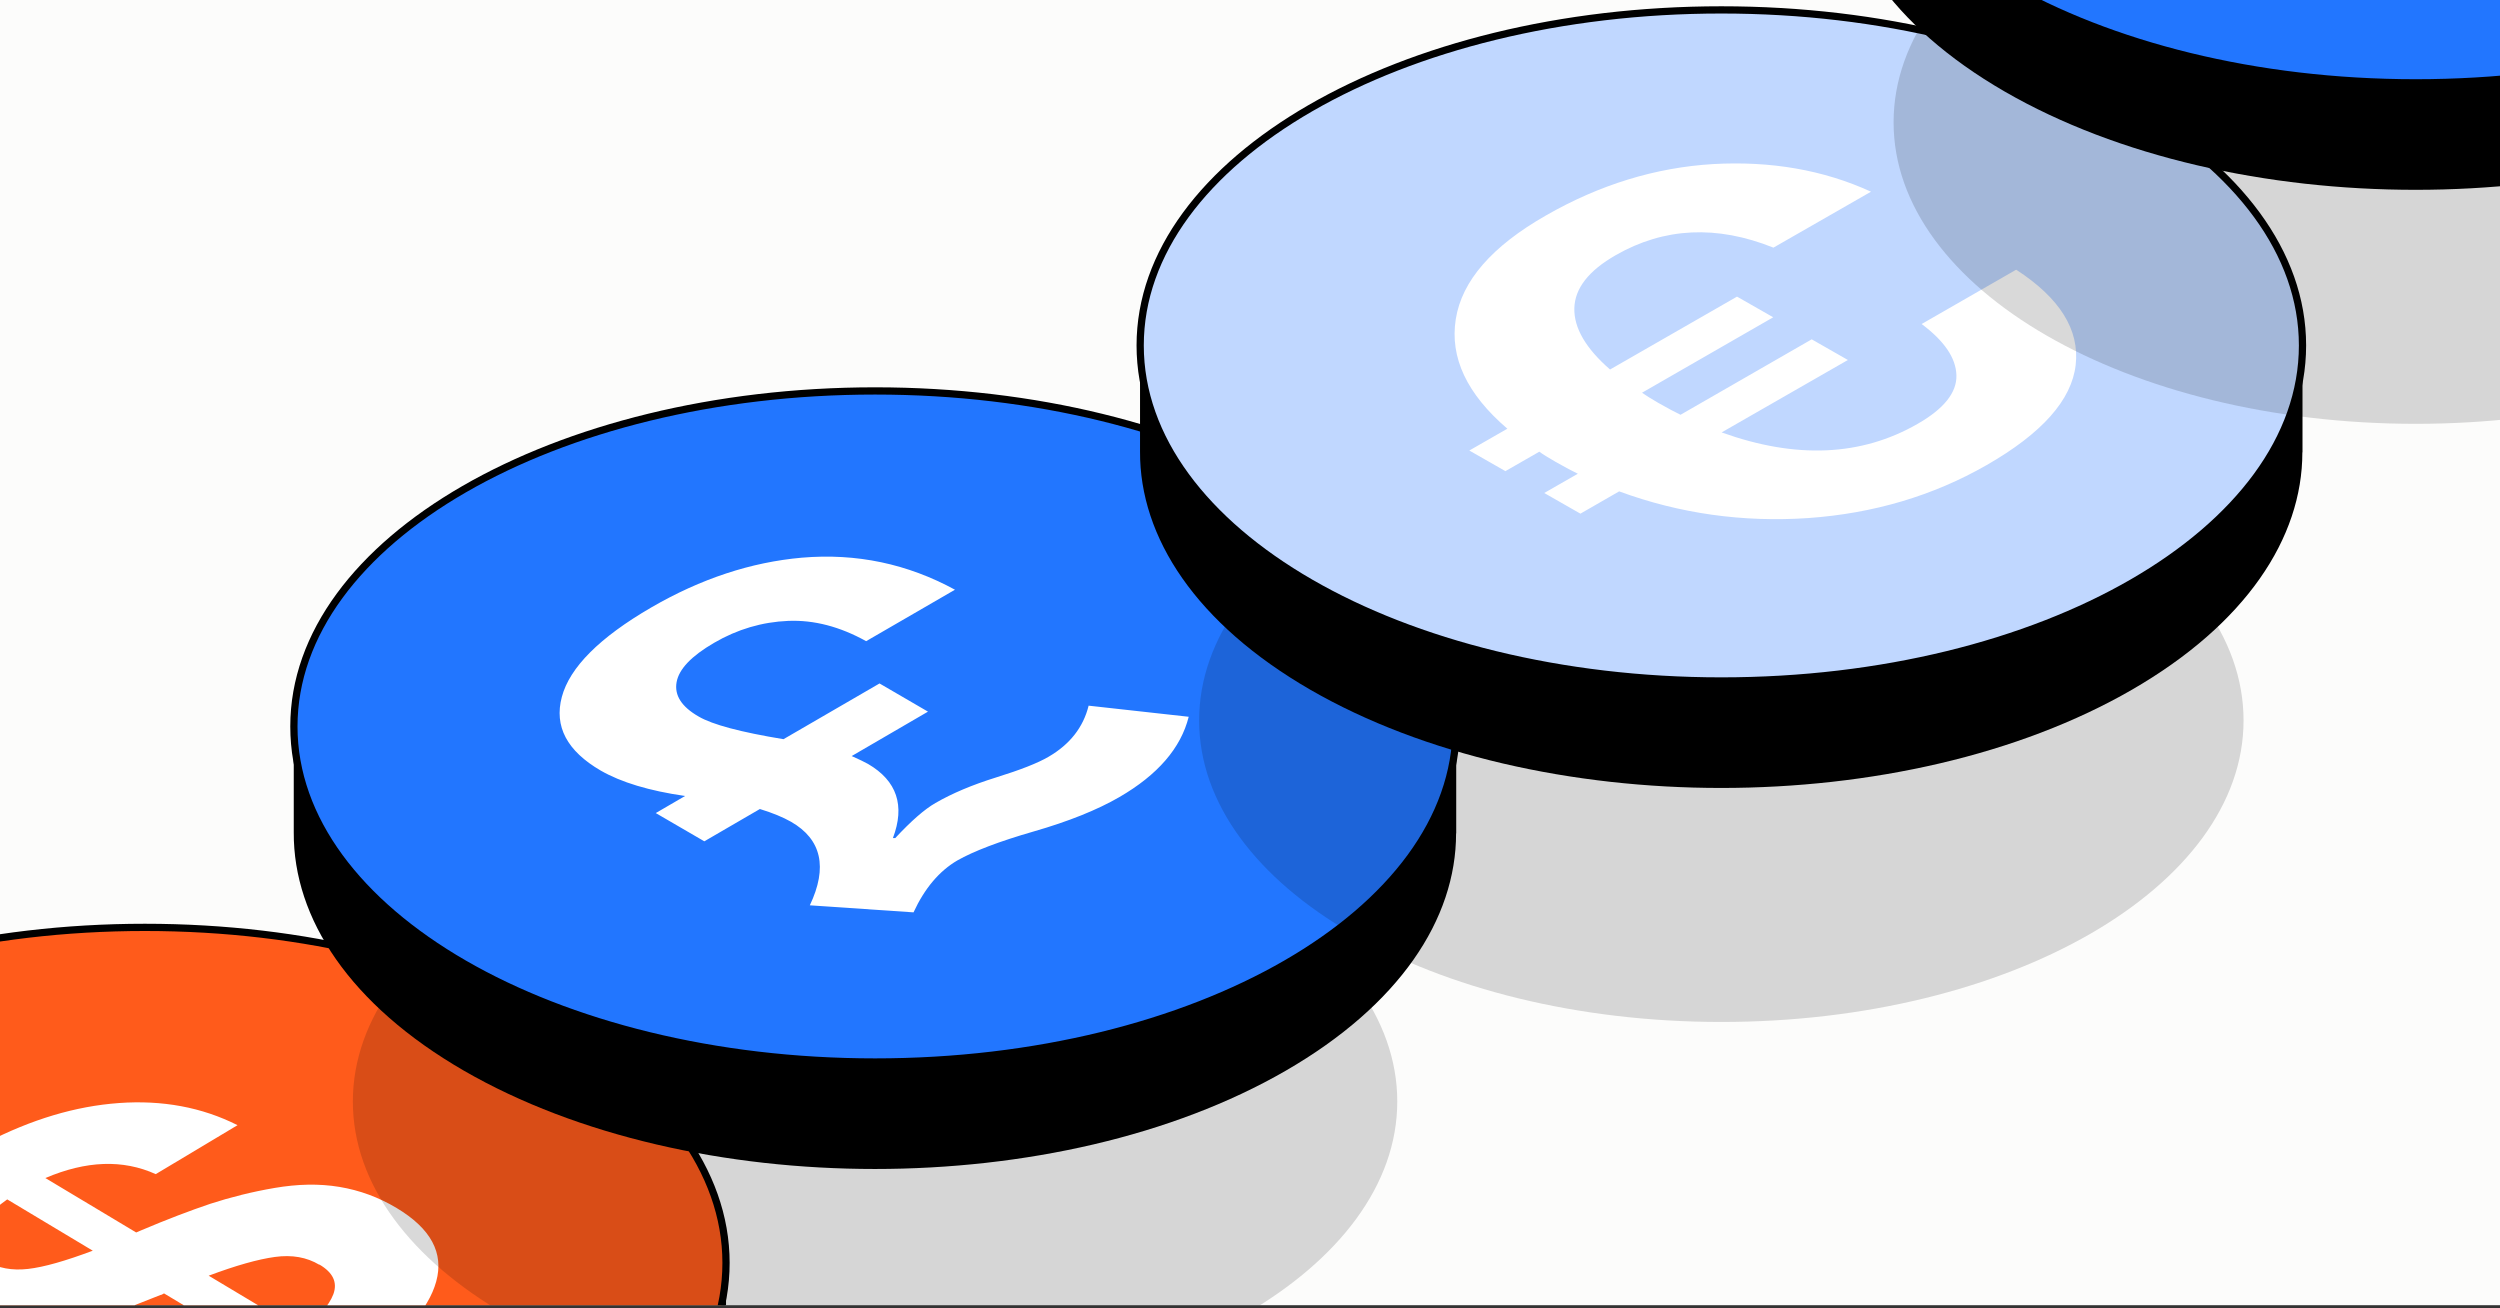 <svg width="493" height="258" viewBox="0 0 493 258" fill="none" xmlns="http://www.w3.org/2000/svg">
<rect x="0" y="0" width="493" height="258" fill="#333333" stroke="none"/>
<g clip-path="url(#clip0_531_10631)">
<rect width="493" height="257.39" fill="#FCFCFB"/>
<path d="M493 0.196H0V257.196H493V0.196Z" fill="#FCFCFB"/>
<path d="M143.173 270.115V249.044H137.097C131.63 239.655 122.572 230.818 109.592 223.334C64.827 197.486 -7.748 197.486 -52.486 223.334C-65.437 230.818 -74.523 239.655 -79.991 249.044H-86.066V269.95C-86.149 286.933 -74.965 303.945 -52.513 316.924C-7.748 342.773 64.827 342.773 109.564 316.924C131.933 304 143.145 287.072 143.145 270.143L143.173 270.115Z" fill="black"/>
<path d="M28.566 315.213C91.861 315.213 143.172 285.589 143.172 249.045C143.172 212.502 91.861 182.878 28.566 182.878C-34.729 182.878 -86.04 212.502 -86.04 249.045C-86.04 285.589 -34.729 315.213 28.566 315.213Z" fill="#FF5B1B" stroke="black" stroke-width="1.428" stroke-miterlimit="10"/>
<path d="M72.37 278.991L63.465 273.65C53.125 279.247 43.23 282.483 33.78 283.304C24.331 284.126 16.019 282.534 8.796 278.528L25.271 268.668C29.476 270.517 33.731 271.288 38.035 271.031C42.29 270.723 46.94 269.336 51.987 266.82L32.346 255.06C31.999 255.265 31.802 255.368 31.653 255.368C27.398 257.062 23.886 258.449 21.066 259.476C18.246 260.503 14.882 261.53 10.973 262.506C7.065 263.482 3.651 264.047 0.732 264.201C-2.187 264.355 -5.304 264.047 -8.668 263.379C-12.032 262.711 -15.05 261.479 -17.919 259.784C-24.401 255.881 -26.825 251.259 -25.192 245.919C-23.559 240.578 -18.513 235.134 -10.053 229.639L-16.139 225.993L-8.866 221.628L-2.682 225.325C6.174 220.755 14.882 218.136 23.44 217.52C31.999 216.903 39.816 218.341 46.841 221.885L30.713 231.539C24.232 228.612 17.009 228.869 8.945 232.31L26.854 243.043C26.854 243.043 27.349 242.837 27.695 242.683C32.89 240.475 37.491 238.729 41.449 237.394C45.407 236.11 49.661 235.031 54.164 234.261C58.666 233.491 62.92 233.388 66.928 234.056C70.935 234.723 74.695 236.11 78.208 238.215C84.986 242.272 87.558 247.1 86.025 252.697C84.491 258.295 79.395 263.841 70.886 269.387L79.692 274.677L72.419 279.042L72.37 278.991ZM-4.908 243.454C-5.65 245.61 -4.908 247.356 -2.632 248.743C-0.356 250.078 2.365 250.592 5.531 250.232C8.697 249.873 12.952 248.64 18.295 246.638L1.425 236.521C-2.038 238.986 -4.116 241.297 -4.908 243.454ZM62.97 249.411C60.496 247.921 57.577 247.408 54.213 247.87C50.849 248.332 46.495 249.565 41.152 251.567L59.259 262.403C62.722 259.938 64.85 257.525 65.74 255.214C66.581 252.903 65.691 250.951 62.97 249.359V249.411Z" fill="white"/>
<path opacity="0.15" d="M172.562 276.669C229.436 276.669 275.541 250.049 275.541 217.212C275.541 184.375 229.436 157.755 172.562 157.755C115.688 157.755 69.582 184.375 69.582 217.212C69.582 250.049 115.688 276.669 172.562 276.669Z" fill="black"/>
<path d="M287.167 164.329V143.258H281.092C275.624 133.869 266.566 125.032 253.586 117.548C208.821 91.699 136.247 91.699 91.509 117.548C78.557 125.032 69.471 133.869 64.004 143.258H57.928V164.163C57.845 181.147 69.029 198.159 91.481 211.138C136.247 236.986 208.821 236.986 253.559 211.138C275.928 198.214 287.14 181.285 287.14 164.357L287.167 164.329Z" fill="black"/>
<path d="M172.562 209.427C235.857 209.427 287.168 179.803 287.168 143.259C287.168 106.716 235.857 77.092 172.562 77.092C109.267 77.092 57.956 106.716 57.956 143.259C57.956 179.803 109.267 209.427 172.562 209.427Z" fill="#2276FF" stroke="black" stroke-width="1.428" stroke-miterlimit="10"/>
<path d="M138.871 165.895L129.317 160.337L135.1 156.968C128.06 155.958 122.487 154.274 118.464 151.958C111.801 148.084 109.245 143.241 110.795 137.43C112.346 131.619 118.213 125.724 128.437 119.787C138.243 114.102 148.132 110.86 158.106 109.976C168.917 109.049 178.974 111.197 188.319 116.292L170.803 126.44C165.648 123.577 160.536 122.229 155.424 122.44C150.311 122.65 145.409 124.082 140.799 126.777C136.315 129.388 133.885 131.956 133.424 134.525C132.963 137.093 134.388 139.367 137.782 141.304C140.506 142.904 146.079 144.378 154.502 145.768L173.443 134.777L182.997 140.336L167.953 149.094C169.462 149.768 170.509 150.273 171.18 150.652C176.879 153.979 178.513 158.863 176.083 165.264H176.544C179.686 161.895 182.326 159.579 184.463 158.358C187.732 156.463 191.713 154.779 196.448 153.305C201.183 151.831 204.661 150.484 206.799 149.221C210.989 146.778 213.629 143.41 214.677 139.157L234.414 141.346C232.863 147.536 228.296 152.8 220.753 157.179C216.395 159.705 210.738 161.979 203.865 163.958C196.993 165.937 191.964 167.874 188.78 169.685C185.26 171.748 182.368 175.117 180.147 179.917L159.698 178.528C163.26 171.033 162.003 165.516 156.01 162.064C154.376 161.137 152.323 160.295 149.85 159.537L138.913 165.895H138.871Z" fill="white"/>
<path opacity="0.15" d="M339.449 201.531C396.323 201.531 442.428 174.911 442.428 142.074C442.428 109.237 396.323 82.617 339.449 82.617C282.575 82.617 236.469 109.237 236.469 142.074C236.469 174.911 282.575 201.531 339.449 201.531Z" fill="black"/>
<path d="M454.054 89.191V68.12H447.979C442.511 58.73 433.453 49.893 420.473 42.409C375.708 16.561 303.133 16.561 258.396 42.409C245.444 49.893 236.358 58.73 230.89 68.12H224.815V89.025C224.732 106.009 235.916 123.02 258.368 135.999C303.133 161.848 375.708 161.848 420.446 135.999C442.814 123.075 454.026 106.147 454.026 89.218L454.054 89.191Z" fill="black"/>
<path d="M339.448 134.288C402.743 134.288 454.054 104.664 454.054 68.121C454.054 31.577 402.743 1.953 339.448 1.953C276.153 1.953 224.842 31.577 224.842 68.121C224.842 104.664 276.153 134.288 339.448 134.288Z" fill="#C0D7FF" stroke="black" stroke-width="1.428" stroke-miterlimit="10"/>
<path d="M296.882 92.917L289.748 88.843L297.25 84.54C289.242 77.673 285.882 70.487 287.079 62.934C288.275 55.381 294.213 48.56 304.891 42.472C315.431 36.43 326.431 33.042 337.8 32.356C349.169 31.715 359.571 33.5 368.96 37.803L349.721 48.835C338.536 44.349 328.18 44.852 318.653 50.3C313.268 53.367 310.552 56.891 310.46 60.782C310.368 64.673 312.715 68.701 317.502 72.867L342.541 58.494L349.675 62.568L323.808 77.445C324.452 77.902 325.511 78.589 327.03 79.459C328.963 80.557 330.436 81.335 331.402 81.793L357.269 66.916L364.403 70.99L339.503 85.272C354.139 90.536 367.027 89.987 378.165 83.579C383.366 80.603 385.898 77.399 385.806 74.011C385.714 70.578 383.413 67.237 378.948 63.895L397.589 53.184C406.196 58.768 410.108 65.039 409.325 71.951C408.543 78.864 402.698 85.455 391.743 91.727C381.203 97.769 369.466 101.248 356.579 102.163C343.691 103.033 331.264 101.293 319.297 96.899L311.657 101.294L304.523 97.219L311.15 93.42C310.184 92.962 308.711 92.184 306.778 91.086C305.259 90.216 304.154 89.529 303.556 89.072L296.928 92.871L296.882 92.917Z" fill="white"/>
<path opacity="0.15" d="M476.395 83.578C533.269 83.578 579.374 56.958 579.374 24.121C579.374 -8.716 533.269 -35.336 476.395 -35.336C419.521 -35.336 373.415 -8.716 373.415 24.121C373.415 56.958 419.521 83.578 476.395 83.578Z" fill="black"/>
<path d="M591 -28.762V-49.833H584.924C579.456 -59.223 570.398 -68.06 557.419 -75.544C512.654 -101.392 440.079 -101.392 395.341 -75.544C382.39 -68.06 373.304 -59.223 367.836 -49.833H361.76V-28.928C361.678 -11.944 372.862 5.067 395.314 18.047C440.079 43.895 512.654 43.895 557.391 18.047C579.76 5.122 590.972 -11.806 590.972 -28.735L591 -28.762Z" fill="black"/>
<path d="M476.393 16.335C539.689 16.335 590.999 -13.289 590.999 -49.832C590.999 -86.376 539.689 -116 476.393 -116C413.098 -116 361.788 -86.376 361.788 -49.832C361.788 -13.289 413.098 16.335 476.393 16.335Z" fill="#2276FF" stroke="black" stroke-width="1.428" stroke-miterlimit="10"/>
</g>
<defs>
<clipPath id="clip0_531_10631">
<rect width="493" height="257.39" fill="white"/>
</clipPath>
</defs>
</svg>
